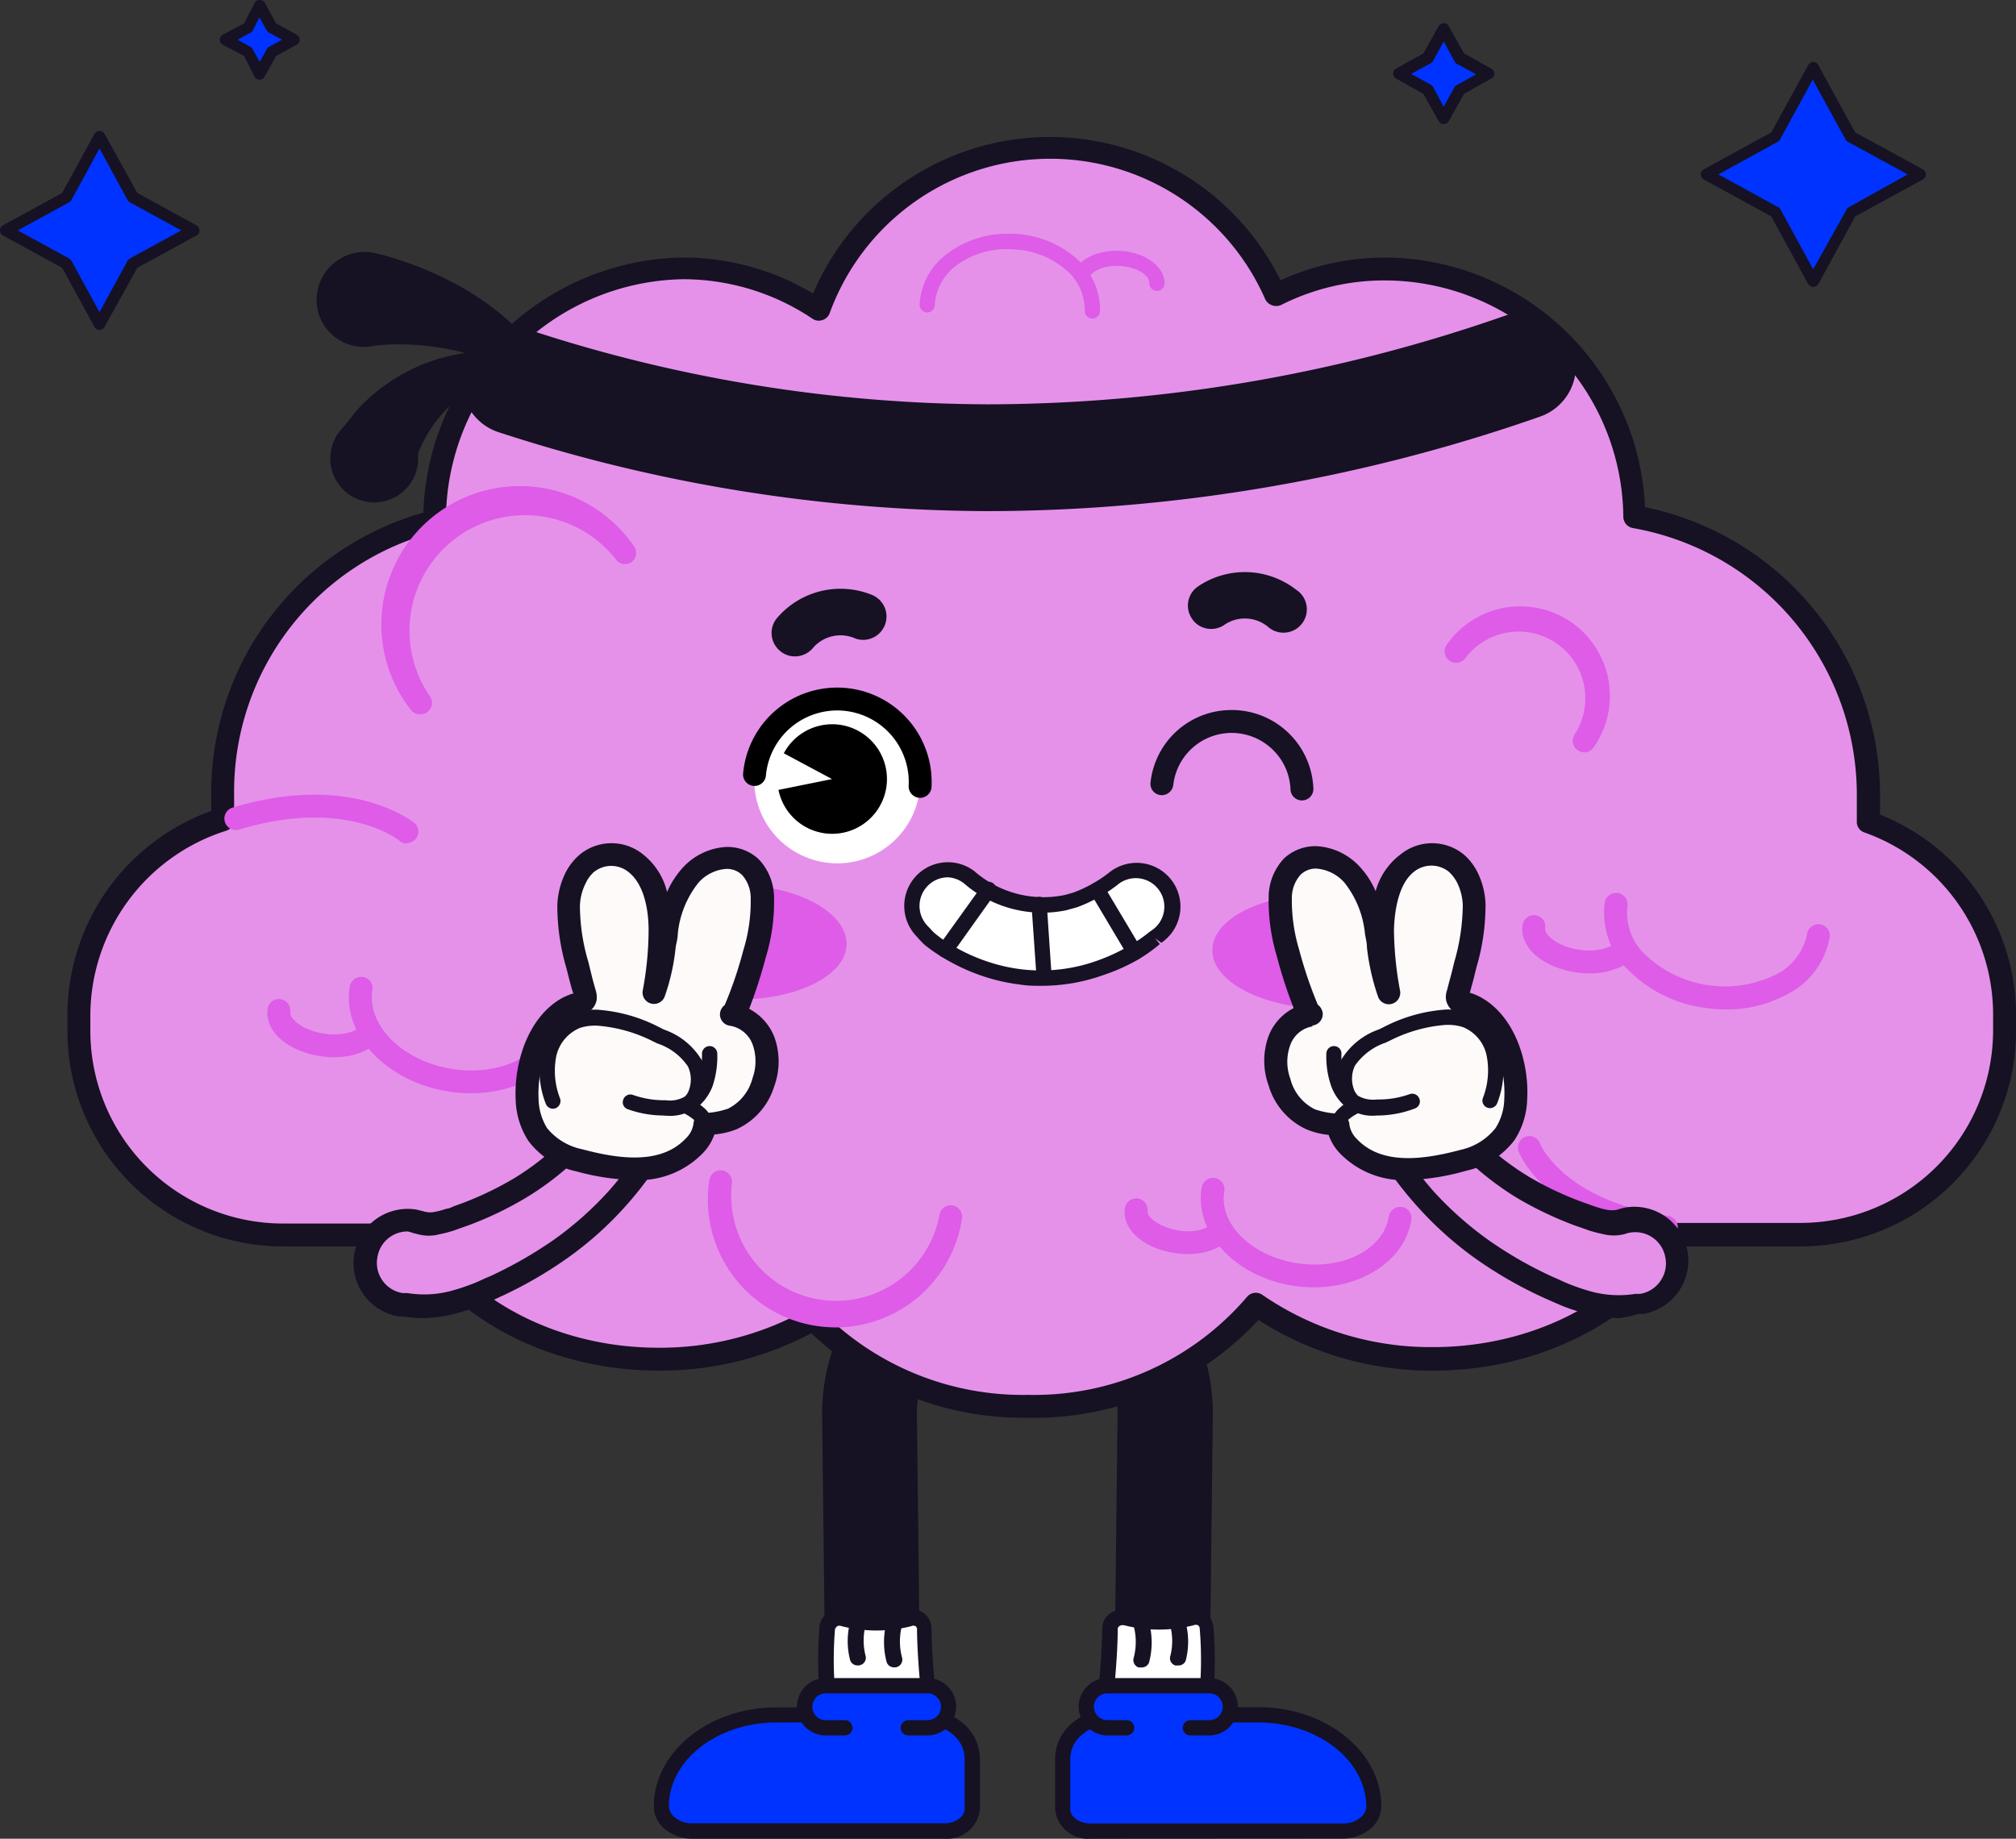 <?xml version="1.0" encoding="UTF-8"?> <svg xmlns="http://www.w3.org/2000/svg" viewBox="0 0 132.1 120.51"><rect x="0" y="0" width="132.1" height="120.51" fill="#333333" stroke="none"/><defs><style>.cls-1{fill:#161123;}.cls-2{fill:#fff;}.cls-3{fill:#e8a226;}.cls-4{fill:#03f;}.cls-5{fill:#e591ea;}.cls-6{fill:#de5ce7;}.cls-7,.cls-9{fill:none;stroke-linecap:round;stroke-linejoin:round;}.cls-7{stroke:#000;stroke-width:1.5px;}.cls-8{fill:#fdfaf9;}.cls-9{stroke:#161123;stroke-width:7px;}</style></defs><g id="Layer_2" data-name="Layer 2"><g id="Layer_1-2" data-name="Layer 1"><path class="cls-1" d="M54.68,119.28l-.31-26.49v-.16A12.67,12.67,0,0,1,67,80c6.24,0,3.37,5.24,0,5.24a7.41,7.41,0,0,0-7.43,7.51l.31,26.49v0"></path><path class="cls-1" d="M54.68,119.78a.5.5,0,0,1-.5-.49l-.31-26.66A13.18,13.18,0,0,1,67,79.48h0c3.88,0,4.18,2,4.18,2.57,0,1.85-2.07,3.67-4.18,3.67h0a6.91,6.91,0,0,0-6.92,7l.31,26.5-1,0-.31-26.53a7.92,7.92,0,0,1,7.92-8h0a3.25,3.25,0,0,0,3.18-2.67c0-1-1.16-1.57-3.18-1.57h0A12.17,12.17,0,0,0,54.87,92.63v.15l.31,26.5a.5.5,0,0,1-.49.5Z"></path><path class="cls-2" d="M54.26,106.66a26.24,26.24,0,0,0,0,4.27.78.78,0,0,0,.83.67l5-.18a.77.77,0,0,0,.77-.82c-.09-1-.23-2.62-.23-3.83a.79.79,0,0,0-1-.73,8.68,8.68,0,0,1-4.31-.05A.81.81,0,0,0,54.26,106.66Z"></path><path class="cls-1" d="M55,112.1a1.29,1.29,0,0,1-1.3-1.12,26.36,26.36,0,0,1,0-4.36h0a1.22,1.22,0,0,1,.53-.91,1.33,1.33,0,0,1,1.13-.2,8.14,8.14,0,0,0,4.06,0,1.33,1.33,0,0,1,1.14.24,1.26,1.26,0,0,1,.48,1c0,1.2.14,2.89.22,3.79a1.17,1.17,0,0,1-.3.92,1.29,1.29,0,0,1-1,.44l-5,.18Zm-.28-5.4a24.9,24.9,0,0,0,0,4.17.28.28,0,0,0,.31.23l5-.18a.31.31,0,0,0,.23-.1.21.21,0,0,0,.06-.17c-.09-.91-.23-2.63-.23-3.88a.23.23,0,0,0-.1-.19.31.31,0,0,0-.28,0,9.32,9.32,0,0,1-4.56,0,.36.36,0,0,0-.29,0,.26.26,0,0,0-.11.18Z"></path><path class="cls-3" d="M56.16,106.42a4.39,4.39,0,0,0,0,2.23"></path><path class="cls-1" d="M56.18,109.15a.5.5,0,0,1-.47-.33,4.92,4.92,0,0,1,0-2.52.5.5,0,0,1,1,.25,4,4,0,0,0,0,1.94.5.5,0,0,1-.31.63A.45.45,0,0,1,56.18,109.15Z"></path><path class="cls-3" d="M58.55,106.43a4.65,4.65,0,0,0,0,2.35"></path><path class="cls-1" d="M58.58,109.28a.51.51,0,0,1-.48-.34,5.1,5.1,0,0,1,0-2.64.5.5,0,0,1,1,.25,4.09,4.09,0,0,0,0,2.06.51.51,0,0,1-.31.64A.45.45,0,0,1,58.58,109.28Z"></path><path class="cls-4" d="M61.89,120H45.37a1.87,1.87,0,0,1-2-1.61h0c0-3.32,3.39-6,7.56-6h9.24c2,0,3.57,1.28,3.57,2.84v3.34A1.68,1.68,0,0,1,61.89,120Z"></path><path class="cls-1" d="M61.89,120.51H45.36a2.83,2.83,0,0,1-1.74-.59,1.94,1.94,0,0,1-.78-1.52c0-3.59,3.62-6.5,8.06-6.5h9.24a4.57,4.57,0,0,1,2.83.94,3.07,3.07,0,0,1,1.24,2.4v3.34A2.16,2.16,0,0,1,61.89,120.51Zm-11-7.62c-3.89,0-7.06,2.46-7.06,5.5a1,1,0,0,0,.41.74,1.76,1.76,0,0,0,1.12.37H61.89c.71,0,1.31-.43,1.32-.94v-3.34a2.08,2.08,0,0,0-.86-1.61,3.52,3.52,0,0,0-2.21-.73Z"></path><path class="cls-4" d="M59.52,113.23h1.26a1.38,1.38,0,0,0,1.38-1.38h0a1.38,1.38,0,0,0-1.38-1.38H54.11a1.38,1.38,0,0,0-1.38,1.38h0a1.38,1.38,0,0,0,1.38,1.38h1.24"></path><path class="cls-1" d="M60.78,113.74H59.52a.5.5,0,0,1-.5-.5.5.5,0,0,1,.5-.5h1.26a.91.91,0,0,0,.62-.26.87.87,0,0,0,.26-.62.84.84,0,0,0-.26-.62.87.87,0,0,0-.62-.26H54.11a.88.88,0,1,0,0,1.76h1.25a.5.5,0,0,1,0,1H54.1a1.88,1.88,0,0,1,0-3.76h6.67a1.86,1.86,0,0,1,1.33.55,1.88,1.88,0,0,1-1.33,3.21Z"></path><path class="cls-1" d="M78.66,119.28,79,92.79v-.16A12.67,12.67,0,0,0,66.3,80c-6.24,0-3.37,5.24,0,5.24a7.41,7.41,0,0,1,7.43,7.51l-.31,26.49v0"></path><path class="cls-1" d="M78.66,119.78h0a.5.5,0,0,1-.49-.5l.31-26.65A12.17,12.17,0,0,0,66.31,80.48h0c-2,0-3.18.57-3.18,1.57a3.25,3.25,0,0,0,3.18,2.67h0a7.92,7.92,0,0,1,7.92,8l-.31,26.5a.5.5,0,0,1-.5.51.48.48,0,0,1-.5-.48l.31-26.54a6.91,6.91,0,0,0-6.92-7h0c-2.11,0-4.18-1.82-4.18-3.67,0-.6.3-2.57,4.18-2.57h0A13.16,13.16,0,0,1,79.47,92.63v.16l-.31,26.5A.5.5,0,0,1,78.66,119.78Z"></path><path class="cls-2" d="M79.08,106.66a26.24,26.24,0,0,1,0,4.27.78.78,0,0,1-.83.67l-5-.18a.77.77,0,0,1-.77-.82c.09-1,.23-2.62.23-3.83a.79.79,0,0,1,1-.73,8.68,8.68,0,0,0,4.31-.05A.81.81,0,0,1,79.08,106.66Z"></path><path class="cls-1" d="M78.3,112.1h0l-5-.18a1.29,1.29,0,0,1-1-.44,1.17,1.17,0,0,1-.3-.92c.1-1.11.22-2.66.22-3.79a1.26,1.26,0,0,1,.48-1,1.35,1.35,0,0,1,1.15-.24,8.1,8.1,0,0,0,4,0,1.37,1.37,0,0,1,1.13.2,1.22,1.22,0,0,1,.53.91h0a26.36,26.36,0,0,1,0,4.36A1.29,1.29,0,0,1,78.3,112.1Zm-4.76-5.59a.37.37,0,0,0-.2.07.23.23,0,0,0-.1.19c0,1.17-.12,2.76-.23,3.88a.21.21,0,0,0,.06.17.33.33,0,0,0,.23.1l5,.18a.28.28,0,0,0,.31-.23,24.9,24.9,0,0,0,0-4.17h0a.26.26,0,0,0-.11-.18.36.36,0,0,0-.29,0,9.28,9.28,0,0,1-4.55,0Z"></path><path class="cls-3" d="M77.18,106.42a4.39,4.39,0,0,1,0,2.23"></path><path class="cls-1" d="M77.16,109.15a.45.45,0,0,1-.16,0,.5.5,0,0,1-.31-.63,4,4,0,0,0,0-1.94.5.5,0,1,1,1-.25,4.92,4.92,0,0,1,0,2.52A.5.5,0,0,1,77.16,109.15Z"></path><path class="cls-3" d="M74.79,106.43a4.65,4.65,0,0,1,0,2.35"></path><path class="cls-1" d="M74.76,109.28a.45.45,0,0,1-.16,0,.51.51,0,0,1-.31-.64,4.09,4.09,0,0,0,0-2.06.5.5,0,1,1,1-.25,5.1,5.1,0,0,1,0,2.64A.51.51,0,0,1,74.76,109.28Z"></path><path class="cls-4" d="M71.45,120H88a1.87,1.87,0,0,0,2-1.61h0c0-3.32-3.39-6-7.56-6H73.2c-2,0-3.57,1.28-3.57,2.84v3.34A1.68,1.68,0,0,0,71.45,120Z"></path><path class="cls-1" d="M71.45,120.51h0a2.15,2.15,0,0,1-2.31-1.94v-3.34a3.07,3.07,0,0,1,1.24-2.4,4.57,4.57,0,0,1,2.83-.94h9.24c4.44,0,8.06,2.91,8.06,6.5a1.94,1.94,0,0,1-.78,1.52,2.83,2.83,0,0,1-1.74.59Zm11-7.62H73.2a3.52,3.52,0,0,0-2.21.73,2.08,2.08,0,0,0-.86,1.61v3.34c0,.51.6.94,1.31.94H88a1.76,1.76,0,0,0,1.12-.37,1,1,0,0,0,.41-.74C89.5,115.35,86.33,112.89,82.44,112.89Z"></path><path class="cls-4" d="M73.82,113.23H72.56a1.38,1.38,0,0,1-1.38-1.38h0a1.38,1.38,0,0,1,1.38-1.38h6.67a1.38,1.38,0,0,1,1.38,1.38h0a1.38,1.38,0,0,1-1.37,1.38H78"></path><path class="cls-1" d="M72.56,113.74a1.9,1.9,0,0,1-1.88-1.88,1.9,1.9,0,0,1,.55-1.33,1.86,1.86,0,0,1,1.33-.55h6.67a1.88,1.88,0,0,1,0,3.76H78a.5.5,0,0,1-.5-.5.5.5,0,0,1,.5-.5h1.24a.88.88,0,0,0,0-1.76H72.56a.87.87,0,0,0-.62.26.84.84,0,0,0-.26.62.87.87,0,0,0,.26.62.91.91,0,0,0,.62.26h1.26a.5.5,0,0,1,.5.5.5.5,0,0,1-.5.5Z"></path><path class="cls-5" d="M122.42,53.86c0-.3,0-.6,0-.91V52a18.4,18.4,0,0,0-15.36-18.09A16.48,16.48,0,0,0,90.81,17.63a15.87,15.87,0,0,0-7.23,1.74,16.13,16.13,0,0,0-29.92,1,15.9,15.9,0,0,0-8.9-2.72A16.5,16.5,0,0,0,28.47,34.18,18.4,18.4,0,0,0,14.59,52v1c0,.25,0,.49,0,.74A13.41,13.41,0,0,0,5.17,66.46v1.12A13.4,13.4,0,0,0,18.53,80.94h8.66c3,4.83,9,8.14,16,8.14A20.37,20.37,0,0,0,53.3,86.45a19.36,19.36,0,0,0,14.08,5.72A19.11,19.11,0,0,0,82.3,85.51a20.08,20.08,0,0,0,11.61,3.57c7,0,13-3.31,16-8.14H118a13.4,13.4,0,0,0,13.37-13.36V66.46A13.41,13.41,0,0,0,122.42,53.86Z"></path><path class="cls-1" d="M67.38,92.92a20.18,20.18,0,0,1-14.22-5.54,21.12,21.12,0,0,1-10,2.45c-6.84,0-13.07-3.11-16.37-8.14H18.53A14.13,14.13,0,0,1,4.42,67.58V66.46a14.24,14.24,0,0,1,9.42-13.31V52A19.07,19.07,0,0,1,27.74,33.6a17.28,17.28,0,0,1,17-16.72,16.57,16.57,0,0,1,8.54,2.36,16.86,16.86,0,0,1,30.63-.87,16.44,16.44,0,0,1,6.88-1.49,17.13,17.13,0,0,1,17,16.36A19.26,19.26,0,0,1,123.19,52v1.39a14.15,14.15,0,0,1,8.91,13.11v1.12A14.13,14.13,0,0,1,118,81.69h-7.7c-3.3,5-9.53,8.14-16.37,8.14a21,21,0,0,1-11.47-3.32A20.06,20.06,0,0,1,67.38,92.92ZM53.3,85.7a.74.74,0,0,1,.54.23,18.55,18.55,0,0,0,13.54,5.49A18.35,18.35,0,0,0,81.71,85a.75.75,0,0,1,1-.14,19.46,19.46,0,0,0,11.18,3.43c6.49,0,12.35-3,15.32-7.78a.76.76,0,0,1,.64-.36H118A12.63,12.63,0,0,0,130.6,67.58V66.46a12.67,12.67,0,0,0-8.43-11.9.73.73,0,0,1-.5-.74c0-.29,0-.58,0-.87V52A17.75,17.75,0,0,0,107,34.61a.76.76,0,0,1-.63-.72A15.65,15.65,0,0,0,90.81,18.38,15,15,0,0,0,83.92,20a.8.8,0,0,1-.59,0,.77.77,0,0,1-.43-.4,15.38,15.38,0,0,0-28.54.94.75.75,0,0,1-.48.44.73.73,0,0,1-.64-.09,15.22,15.22,0,0,0-8.48-2.59,15.81,15.81,0,0,0-15.54,15.8.75.75,0,0,1-.56.73A17.57,17.57,0,0,0,15.34,52v1c0,.24,0,.47,0,.71a.75.75,0,0,1-.53.74A12.73,12.73,0,0,0,5.92,66.46v1.12A12.63,12.63,0,0,0,18.53,80.19h8.66a.75.75,0,0,1,.64.36c3,4.8,8.84,7.78,15.32,7.78a19.67,19.67,0,0,0,9.77-2.53A.75.75,0,0,1,53.3,85.7Z"></path><path class="cls-1" d="M85.31,52.46a.75.75,0,0,1-.75-.72,3.82,3.82,0,0,0-1.24-2.68,3.85,3.85,0,0,0-6.44,2.39.76.76,0,0,1-.84.66.74.74,0,0,1-.65-.83,5.32,5.32,0,0,1,5.09-4.74,5.35,5.35,0,0,1,5.58,5.14.75.75,0,0,1-.72.78Z"></path><path class="cls-1" d="M51.84,43a1.49,1.49,0,0,1-.68-.3,1.53,1.53,0,0,1-.29-2.14A5.47,5.47,0,0,1,57.16,39a1.53,1.53,0,0,1-1.08,2.86,2.39,2.39,0,0,0-2.78.57A1.54,1.54,0,0,1,51.84,43Z"></path><path class="cls-1" d="M78.72,41.08a1.43,1.43,0,0,1-.57-.47,1.52,1.52,0,0,1,.3-2.14,5.47,5.47,0,0,1,6.48.18,1.53,1.53,0,1,1-1.81,2.46,2.38,2.38,0,0,0-2.83-.2A1.54,1.54,0,0,1,78.72,41.08Z"></path><path class="cls-6" d="M55.47,61.88c0,2.07-3.34,3.7-7.39,3.63s-7.31-1.78-7.27-3.85S44.14,58,48.19,58,55.5,59.81,55.47,61.88Z"></path><path class="cls-6" d="M94.1,62.47c0,2.07-3.34,3.7-7.39,3.63s-7.3-1.78-7.27-3.85,3.34-3.7,7.39-3.63S94.13,60.4,94.1,62.47Z"></path><path class="cls-2" d="M60.25,57.92a2.37,2.37,0,0,1,3.32-.42,7.33,7.33,0,0,0,6.27,1.66L70.5,59A9.11,9.11,0,0,0,73,57.61a2.36,2.36,0,1,1,2.84,3.78l-.12.1a10.7,10.7,0,0,1-1.32.9,11.92,11.92,0,0,1-2.13,1A11.43,11.43,0,0,1,67,64a10.77,10.77,0,0,1-1.67-.32,11.62,11.62,0,0,1-2.16-.79,12.5,12.5,0,0,1-1.51-.86,6.76,6.76,0,0,1-.74-.55c-.18-.15-.32-.34-.49-.51A2.37,2.37,0,0,1,60.25,57.92Z"></path><path class="cls-1" d="M68.25,64.61c-.44,0-.88,0-1.32-.07a12.86,12.86,0,0,1-1.75-.33,13,13,0,0,1-3.82-1.72,8.9,8.9,0,0,1-.79-.58c-.13-.12-.24-.24-.36-.37l-.16-.18a2.87,2.87,0,0,1-.2-3.74h0a2.86,2.86,0,0,1,4-.52,6.87,6.87,0,0,0,5.86,1.57c.22-.05.42-.11.62-.17a8.7,8.7,0,0,0,2.32-1.29,2.87,2.87,0,1,1,3.45,4.58l-.42-.3.32.38a10,10,0,0,1-1.39,1,12.36,12.36,0,0,1-2.21,1A12.05,12.05,0,0,1,68.25,64.61ZM62.12,57.5a1.86,1.86,0,0,0-1.48.73h0a1.88,1.88,0,0,0,.13,2.44l.2.21a3.07,3.07,0,0,0,.25.26,6.92,6.92,0,0,0,.69.52,12.67,12.67,0,0,0,1.45.82,12.27,12.27,0,0,0,2.07.76,11.12,11.12,0,0,0,1.61.3,10.9,10.9,0,0,0,5-.63,12,12,0,0,0,2-.95,9.62,9.62,0,0,0,1.24-.85l.12-.09a1.87,1.87,0,1,0-2.21-3,10,10,0,0,1-2.61,1.44l-.72.2a7.82,7.82,0,0,1-6.69-1.76A1.87,1.87,0,0,0,62.12,57.5Zm-1.87.42h0Z"></path><path class="cls-1" d="M74.35,62.92a.51.51,0,0,1-.43-.24l-2.44-4.1a.5.5,0,0,1,.17-.69.51.51,0,0,1,.69.18l2.44,4.09a.51.51,0,0,1-.17.69A.48.48,0,0,1,74.35,62.92Z"></path><path class="cls-1" d="M68.41,64.51a.49.49,0,0,1-.49-.47l-.33-4.73a.5.5,0,0,1,.47-.53.49.49,0,0,1,.53.46L68.91,64a.49.49,0,0,1-.46.53Z"></path><path class="cls-1" d="M61.93,62.76a.52.52,0,0,1-.29-.09.51.51,0,0,1-.11-.7L64.38,58a.5.5,0,0,1,.7-.11.51.51,0,0,1,.11.7l-2.85,4A.51.51,0,0,1,61.93,62.76Z"></path><circle class="cls-2" cx="54.86" cy="51.15" r="5.44" transform="translate(-7.96 92.12) rotate(-76.11)"></circle><path class="cls-7" d="M49.44,50.76a5.44,5.44,0,0,1,10.85.78"></path><path d="M54.52,51.06l-3.16-1.69a3.59,3.59,0,1,1-.35,2.4Z"></path><path class="cls-5" d="M27.51,46.06a8.31,8.31,0,0,1,13.42-9.82"></path><path class="cls-6" d="M27.51,46.81a.73.73,0,0,1-.6-.3A9.07,9.07,0,1,1,41.54,35.8a.75.75,0,0,1-.17,1.05.74.74,0,0,1-1-.17,7.57,7.57,0,0,0-12.21,8.94A.75.75,0,0,1,28,46.67.7.7,0,0,1,27.51,46.81Z"></path><path class="cls-5" d="M95.42,42.67a5.12,5.12,0,1,1,8.38,5.89"></path><path class="cls-6" d="M103.8,49.31a.76.76,0,0,1-.61-1.19,4.37,4.37,0,0,0-7.16-5,.75.75,0,0,1-1.23-.87A5.88,5.88,0,0,1,103,40.81,5.87,5.87,0,0,1,104.41,49,.74.74,0,0,1,103.8,49.31Z"></path><path class="cls-5" d="M62.3,79.81a7.63,7.63,0,1,1-15.07-2.34"></path><path class="cls-6" d="M54.77,87a9.46,9.46,0,0,1-1.29-.1,8.38,8.38,0,0,1-7-9.56.75.75,0,0,1,.85-.63.76.76,0,0,1,.63.86,6.88,6.88,0,0,0,13.59,2.1.75.75,0,1,1,1.48.23A8.39,8.39,0,0,1,54.77,87Z"></path><path class="cls-5" d="M24.46,67.19c-.15,1-1.66,1.55-3.36,1.29s-3-1.27-2.82-2.25"></path><path class="cls-6" d="M21.91,69.29a6,6,0,0,1-.93-.07c-2.18-.34-3.66-1.67-3.44-3.11a.73.73,0,0,1,.85-.62.75.75,0,0,1,.63.85c-.06.41.78,1.18,2.19,1.4s2.45-.26,2.51-.67a.76.76,0,0,1,.86-.63.75.75,0,0,1,.62.86C25,68.5,23.64,69.29,21.91,69.29Z"></path><path class="cls-5" d="M36.92,66.82c-.43,2.77-3.74,4.54-7.4,4s-6.29-3.27-5.86-6"></path><path class="cls-6" d="M30.86,71.65a9.06,9.06,0,0,1-1.46-.11c-4.06-.63-7-3.72-6.48-6.88a.76.76,0,0,1,.86-.63.74.74,0,0,1,.62.86c-.36,2.34,2,4.66,5.23,5.17s6.18-1,6.55-3.35a.75.75,0,0,1,.85-.63.76.76,0,0,1,.63.86C37.23,69.72,34.31,71.65,30.86,71.65Z"></path><path class="cls-5" d="M106.7,61.69c-.16,1-1.66,1.56-3.37,1.29s-3-1.27-2.82-2.25"></path><path class="cls-6" d="M104.15,63.8a6.07,6.07,0,0,1-.94-.08c-2.18-.34-3.66-1.67-3.44-3.1a.75.75,0,0,1,.86-.63.74.74,0,0,1,.62.85c-.06.42.78,1.18,2.19,1.4a3.76,3.76,0,0,0,1.89-.14c.35-.14.59-.34.62-.53a.75.75,0,0,1,1.49.23,2.29,2.29,0,0,1-1.58,1.7A4.65,4.65,0,0,1,104.15,63.8Z"></path><path class="cls-5" d="M119.15,61.33c-.43,2.76-3.74,4.54-7.4,4s-6.28-3.26-5.85-6"></path><path class="cls-6" d="M113.11,66.16a9.11,9.11,0,0,1-1.47-.12,8.61,8.61,0,0,1-4.89-2.41,5.25,5.25,0,0,1-1.6-4.47.75.75,0,1,1,1.49.23,3.77,3.77,0,0,0,1.19,3.2,7.58,7.58,0,0,0,8.48,1.31,3.79,3.79,0,0,0,2.1-2.69.76.76,0,0,1,.86-.63.75.75,0,0,1,.62.86A5.22,5.22,0,0,1,117,65.22,8.24,8.24,0,0,1,113.11,66.16Z"></path><path class="cls-5" d="M80.18,80.18c-.14.91-1.54,1.45-3.12,1.2s-2.75-1.18-2.61-2.09"></path><path class="cls-6" d="M77.84,82.19a5.42,5.42,0,0,1-.89-.07c-2.06-.32-3.45-1.58-3.24-2.94a.76.76,0,0,1,.86-.63.75.75,0,0,1,.62.86c0,.32.67,1,2,1.23s2.22-.26,2.26-.57a.75.75,0,1,1,1.49.23C80.74,81.45,79.48,82.19,77.84,82.19Z"></path><path class="cls-5" d="M91.71,79.85c-.39,2.55-3.46,4.2-6.85,3.68S79,80.5,79.44,78"></path><path class="cls-6" d="M86.1,84.37a9,9,0,0,1-1.36-.1c-3.79-.59-6.5-3.48-6-6.44a.77.77,0,0,1,.86-.63.76.76,0,0,1,.63.86C79.84,80.2,82,82.33,85,82.79s5.67-.91,6-3.06a.75.75,0,0,1,.86-.62.73.73,0,0,1,.62.85C92.05,82.57,89.33,84.37,86.1,84.37Z"></path><path class="cls-5" d="M70.71,18.39c0-.85,1.19-1.5,2.58-1.45s2.5.78,2.47,1.64"></path><path class="cls-6" d="M73.14,16.44h.17c1.69.06,3,1,3,2.15a.5.5,0,0,1-.52.48.49.49,0,0,1-.47-.51c0-.5-.8-1.08-2-1.13s-2,.49-2.07,1a.5.5,0,0,1-1,0C70.26,17.27,71.53,16.44,73.14,16.44Z"></path><path class="cls-5" d="M60.76,20c.08-2.41,2.58-4.27,5.56-4.17s5.35,2.15,5.26,4.56"></path><path class="cls-6" d="M66.08,15.32h.26a6.65,6.65,0,0,1,4.09,1.53,4.47,4.47,0,0,1,1.65,3.53.5.5,0,0,1-1,0,3.46,3.46,0,0,0-1.3-2.75,5.65,5.65,0,0,0-3.47-1.29,5.53,5.53,0,0,0-3.56,1A3.5,3.5,0,0,0,61.25,20a.5.5,0,0,1-.51.48.52.52,0,0,1-.48-.52,4.42,4.42,0,0,1,1.9-3.4A6.5,6.5,0,0,1,66.08,15.32Z"></path><path class="cls-5" d="M26.67,54.54s-3.75-3.14-11.22-.89"></path><path class="cls-6" d="M26.67,55.29a.68.68,0,0,1-.47-.17c-.15-.12-3.6-2.84-10.53-.75a.75.75,0,0,1-.43-1.44c7.76-2.34,11.75.9,11.91,1a.75.75,0,0,1-.48,1.32Z"></path><path class="cls-5" d="M100.24,75.27s1.67,4,8.94,5.15"></path><path class="cls-6" d="M109.18,81.17h-.11c-7.6-1.15-9.45-5.42-9.52-5.61a.75.75,0,1,1,1.38-.57c.07.16,1.67,3.69,8.37,4.7a.75.75,0,0,1,.63.85A.76.76,0,0,1,109.18,81.17Z"></path><path class="cls-5" d="M90.5,74.48a22,22,0,0,0,6.62,7.4,26.71,26.71,0,0,0,4.3,2.47c.38.17.73.34,1.14.5a10.88,10.88,0,0,0,1.33.46,7.72,7.72,0,0,0,3.42.23l.31-.05a2.78,2.78,0,0,0-.94-5.49,3.17,3.17,0,0,0-.44.12,2.21,2.21,0,0,1-1,0c-.24,0-.52-.13-.81-.22s-.64-.22-1-.33a23,23,0,0,1-3.64-1.74,17.37,17.37,0,0,1-5.7-5.49l0,0a2.1,2.1,0,0,0-3.58,2.18Z"></path><path class="cls-1" d="M106.13,86.39a9,9,0,0,1-2.44-.36,12.42,12.42,0,0,1-1.41-.48l-.8-.35-.36-.16a27.47,27.47,0,0,1-4.43-2.55A23.14,23.14,0,0,1,92.81,79a23.57,23.57,0,0,1-3-4.2h0a2.84,2.84,0,0,1,4.86-3,18.11,18.11,0,0,0,2.47,3,17.84,17.84,0,0,0,3,2.3,21.38,21.38,0,0,0,3.51,1.67l.36.13.55.19a5.44,5.44,0,0,0,.73.2,1.8,1.8,0,0,0,.66,0,4.94,4.94,0,0,1,.55-.15,3.58,3.58,0,0,1,2.64.6,3.53,3.53,0,0,1,1.44,2.29,3.55,3.55,0,0,1-2.88,4.08l-.32,0A8.05,8.05,0,0,1,106.13,86.39Zm-15-12.28a22.91,22.91,0,0,0,2.78,3.94,22.66,22.66,0,0,0,3.62,3.22,26.39,26.39,0,0,0,4.18,2.4l.37.16c.23.11.47.22.74.33.47.18.86.32,1.25.43a6.89,6.89,0,0,0,3.09.21l.31,0a2,2,0,0,0,1.32-.83,2,2,0,0,0,.34-1.52,2,2,0,0,0-2.34-1.66,1.78,1.78,0,0,0-.33.09,2.83,2.83,0,0,1-1.43,0,8.41,8.41,0,0,1-.89-.23l-.62-.22-.35-.12a23.82,23.82,0,0,1-3.77-1.8A19.6,19.6,0,0,1,96.13,76a19.31,19.31,0,0,1-2.66-3.22,1.35,1.35,0,0,0-2.32,1.37Z"></path><path class="cls-8" d="M96.14,57.5a3.1,3.1,0,0,0-.72-.92,2.54,2.54,0,0,0-3.2,0c-1.29,1-1.59,2.88-1.63,4.39A23.05,23.05,0,0,0,91,65.11a19.57,19.57,0,0,1-.82-4,7.29,7.29,0,0,0-1.54-3.75c-1-1.07-2.74-1.68-3.94-.54a2.93,2.93,0,0,0-.8,2,12.07,12.07,0,0,0,.51,3.63c.11.39,1.16,4.05,1.51,4a2.62,2.62,0,0,0-2.08,1.67,4,4,0,0,0,0,2.74,3.88,3.88,0,0,0,2,2.4,5.88,5.88,0,0,0,1.82.35,2.31,2.31,0,0,0,.69,1.41c1.94,2.09,5.09,1.59,7.55.94a4.69,4.69,0,0,0,2.71-1.68A4.5,4.5,0,0,0,99.32,72c.11-2.13-.7-4.9-2.7-6-.25-.13-.52-.21-.79-.32s-.32-.16-.34-.34a.83.83,0,0,1,.06-.35c0-.17.09-.34.14-.5.09-.34.17-.68.26-1a15.31,15.31,0,0,0,.65-4.25A4.51,4.51,0,0,0,96.14,57.5Z"></path><path class="cls-1" d="M92.29,77.34a5.82,5.82,0,0,1-4.47-1.73,3.3,3.3,0,0,1-.76-1.23A5,5,0,0,1,85.57,74a4.56,4.56,0,0,1-2.44-2.85,4.73,4.73,0,0,1,0-3.26,3.45,3.45,0,0,1,1.64-1.82,29.83,29.83,0,0,1-1.1-3.38,12.65,12.65,0,0,1-.54-3.87,3.72,3.72,0,0,1,1-2.55,3,3,0,0,1,2.16-.81,4.15,4.15,0,0,1,2.85,1.39,5.67,5.67,0,0,1,1,1.56A4.49,4.49,0,0,1,91.77,56a3.28,3.28,0,0,1,4.14,0,3.73,3.73,0,0,1,.89,1.14,5.09,5.09,0,0,1,.54,2.09,14.44,14.44,0,0,1-.6,4.19l-.07.28c-.08.35-.17.69-.26,1l-.1.38.06,0a4,4,0,0,1,.6.25c2.31,1.23,3.23,4.32,3.1,6.68a5.14,5.14,0,0,1-.83,2.71,5.37,5.37,0,0,1-3.13,2A15.62,15.62,0,0,1,92.29,77.34ZM86,67.27a1.88,1.88,0,0,0-1.45,1.21,3.2,3.2,0,0,0,0,2.22,3.06,3.06,0,0,0,1.6,2,5.28,5.28,0,0,0,1.58.29.75.75,0,0,1,.69.71,1.64,1.64,0,0,0,.48.94c1.67,1.79,4.52,1.33,6.81.72A4,4,0,0,0,98,73.93,3.7,3.7,0,0,0,98.57,72c.11-2-.65-4.4-2.3-5.28-.13-.07-.27-.11-.41-.17a1.66,1.66,0,0,1-.31-.12,1.16,1.16,0,0,1-.8-.93,1.32,1.32,0,0,1,.07-.61l.14-.54c.09-.33.18-.66.26-1l.07-.29a13.75,13.75,0,0,0,.56-3.75,3.63,3.63,0,0,0-.38-1.48h0a2.56,2.56,0,0,0-.54-.7,1.82,1.82,0,0,0-2.27,0c-1,.77-1.28,2.49-1.32,3.8a22.53,22.53,0,0,0,.4,4,.75.75,0,0,1-1.44.4,14.9,14.9,0,0,1-.73-3.23c0-.3-.08-.6-.13-.9a6.37,6.37,0,0,0-1.35-3.36,2.73,2.73,0,0,0-1.8-.91,1.42,1.42,0,0,0-1.07.4,2.28,2.28,0,0,0-.57,1.52,11.14,11.14,0,0,0,.48,3.4,27.62,27.62,0,0,0,1.22,3.6.82.82,0,0,1,.32.54.75.75,0,0,1-.67.82Z"></path><path class="cls-8" d="M92.56,72.23a6.42,6.42,0,0,1-2.21.38,2.51,2.51,0,0,1-1.68-.36,1.58,1.58,0,0,1-.44-.69,2.55,2.55,0,0,1,.1-1.88,4.93,4.93,0,0,1,2.55-1.89,10,10,0,0,1,3.61-1.08,3.63,3.63,0,0,1,1.54.14,3.11,3.11,0,0,1,1.88,2.27,5.57,5.57,0,0,1-.27,3"></path><path class="cls-1" d="M90.37,73.11h-.15a2.77,2.77,0,0,1-1.88-.48,2.07,2.07,0,0,1-.58-.9,3,3,0,0,1,.12-2.26,4.67,4.67,0,0,1,2.47-2l.31-.15a10.33,10.33,0,0,1,3.79-1.13,4.16,4.16,0,0,1,1.75.17A3.62,3.62,0,0,1,98.4,69a5.88,5.88,0,0,1-.29,3.29.51.51,0,0,1-.64.31.49.49,0,0,1-.3-.64,5,5,0,0,0,.25-2.74,2.58,2.58,0,0,0-1.55-1.9,3.21,3.21,0,0,0-1.34-.13,9.65,9.65,0,0,0-3.43,1l-.32.15a4,4,0,0,0-2,1.51,2,2,0,0,0-.08,1.5,1.11,1.11,0,0,0,.29.47,2,2,0,0,0,1.23.24h.15a6,6,0,0,0,2-.35.5.5,0,0,1,.64.31.49.49,0,0,1-.3.63A7,7,0,0,1,90.37,73.11Z"></path><path class="cls-8" d="M87.65,73.87a1.3,1.3,0,0,1,.46-.89,3.78,3.78,0,0,1,.88-.54A2.44,2.44,0,0,1,87.68,71a5.59,5.59,0,0,1-.28-2"></path><path class="cls-1" d="M87.65,74.37h0a.5.5,0,0,1-.49-.52,1.75,1.75,0,0,1,.63-1.24,2.12,2.12,0,0,1,.24-.2,3.17,3.17,0,0,1-.8-1.22,5.87,5.87,0,0,1-.32-2.13.5.5,0,0,1,.5-.5h0a.49.49,0,0,1,.49.5,5,5,0,0,0,.25,1.78,1.89,1.89,0,0,0,1,1.13.5.5,0,0,1,0,.92,3,3,0,0,0-.76.46.79.79,0,0,0-.3.53A.51.51,0,0,1,87.65,74.37Z"></path><path class="cls-5" d="M43.37,74.48a22.27,22.27,0,0,1-6.62,7.4,27.15,27.15,0,0,1-4.3,2.47c-.39.17-.73.34-1.15.5a10.32,10.32,0,0,1-1.33.46,7.67,7.67,0,0,1-3.41.23l-.32-.05a2.79,2.79,0,0,1,1-5.49,3,3,0,0,1,.43.12,2.22,2.22,0,0,0,1,0c.25,0,.52-.13.82-.22s.63-.22.95-.33a22.88,22.88,0,0,0,3.63-1.74,18.53,18.53,0,0,0,3.16-2.4,19.05,19.05,0,0,0,2.55-3.09l0,0a2.1,2.1,0,0,1,3.58,2.18Z"></path><path class="cls-1" d="M27.73,86.39a8.05,8.05,0,0,1-1.3-.11l-.31,0a3.54,3.54,0,0,1,1.19-7l.55.14a1.49,1.49,0,0,0,.66,0,5.07,5.07,0,0,0,.73-.2c.18,0,.37-.12.56-.19l.37-.13a21.67,21.67,0,0,0,3.5-1.67,17.27,17.27,0,0,0,3-2.31,17.64,17.64,0,0,0,2.44-3A2.85,2.85,0,0,1,44,74.84h0a23.57,23.57,0,0,1-3,4.2,22.69,22.69,0,0,1-3.87,3.45A27.44,27.44,0,0,1,32.76,85l-.37.17-.81.35a11.68,11.68,0,0,1-1.4.48A9,9,0,0,1,27.73,86.39Zm-1-5.68a2,2,0,0,0-2,1.69,2,2,0,0,0,1.66,2.35l.32,0a6.84,6.84,0,0,0,3.08-.21c.39-.11.79-.25,1.26-.43.27-.11.5-.22.74-.33l.38-.16a27.69,27.69,0,0,0,4.17-2.4A22.24,22.24,0,0,0,39.94,78a22.4,22.4,0,0,0,2.77-3.93,1.34,1.34,0,0,0-2.3-1.39A19.2,19.2,0,0,1,37.74,76a19,19,0,0,1-3.29,2.51,22.83,22.83,0,0,1-3.76,1.8l-.37.13-.62.22a7.83,7.83,0,0,1-.89.23,2.71,2.71,0,0,1-1.43,0l-.32-.08A2.07,2.07,0,0,0,26.71,80.71Zm16.66-6.23h0Z"></path><path class="cls-8" d="M37.73,57.5a2.94,2.94,0,0,1,.72-.92,2.54,2.54,0,0,1,3.2,0c1.28,1,1.58,2.88,1.62,4.39a22.17,22.17,0,0,1-.4,4.14,19.57,19.57,0,0,0,.82-4,7.2,7.2,0,0,1,1.54-3.75c1-1.07,2.74-1.68,3.93-.54a2.93,2.93,0,0,1,.8,2,11.76,11.76,0,0,1-.51,3.63c-.11.39-1.16,4.05-1.5,4A2.62,2.62,0,0,1,50,68.2a4,4,0,0,1,0,2.74,3.88,3.88,0,0,1-2,2.4,5.87,5.87,0,0,1-1.81.35,2.36,2.36,0,0,1-.69,1.41c-2,2.09-5.09,1.59-7.55.94a4.69,4.69,0,0,1-2.71-1.68,4.51,4.51,0,0,1-.7-2.33c-.11-2.13.7-4.9,2.7-6,.26-.13.53-.21.79-.32a.48.48,0,0,0,.35-.34,1,1,0,0,0-.06-.35c0-.17-.1-.34-.14-.5-.09-.34-.18-.68-.26-1a15,15,0,0,1-.65-4.25A4.35,4.35,0,0,1,37.73,57.5Z"></path><path class="cls-1" d="M41.57,77.34a15.53,15.53,0,0,1-3.81-.57,5.32,5.32,0,0,1-3.14-2,5.2,5.2,0,0,1-.83-2.71c-.12-2.36.8-5.45,3.1-6.68a5.09,5.09,0,0,1,.6-.25l.08,0-.12-.38c-.09-.34-.18-.68-.26-1l-.07-.28a14.44,14.44,0,0,1-.6-4.19,5.25,5.25,0,0,1,.54-2.09h0A3.92,3.92,0,0,1,38,56a3.28,3.28,0,0,1,4.14,0,4.47,4.47,0,0,1,1.57,2.46,5.91,5.91,0,0,1,1-1.56,4.18,4.18,0,0,1,2.86-1.39,3,3,0,0,1,2.15.81,3.67,3.67,0,0,1,1,2.55,12.35,12.35,0,0,1-.54,3.87,32.69,32.69,0,0,1-1.09,3.38,3.54,3.54,0,0,1,1.64,1.82,4.73,4.73,0,0,1,0,3.26A4.56,4.56,0,0,1,48.29,74a5.05,5.05,0,0,1-1.48.35,3.3,3.3,0,0,1-.76,1.23A5.85,5.85,0,0,1,41.57,77.34ZM38.4,57.84A3.63,3.63,0,0,0,38,59.32a13,13,0,0,0,.56,3.75l.07.29c.08.33.16.66.25,1l.14.5a1.59,1.59,0,0,1,.08.65,1.16,1.16,0,0,1-.8.93,2,2,0,0,1-.31.12c-.14.06-.28.1-.41.17C36,67.6,35.19,70,35.29,72a3.78,3.78,0,0,0,.56,1.94,4,4,0,0,0,2.29,1.38c2.29.61,5.14,1.07,6.81-.72a1.65,1.65,0,0,0,.49-.94.74.74,0,0,1,.69-.71,5.34,5.34,0,0,0,1.58-.29,3.09,3.09,0,0,0,1.6-2,3.26,3.26,0,0,0,0-2.22,1.91,1.91,0,0,0-1.46-1.21h0a.75.75,0,0,1-.67-.82.77.77,0,0,1,.31-.54,26.41,26.41,0,0,0,1.22-3.6,10.8,10.8,0,0,0,.48-3.4,2.27,2.27,0,0,0-.56-1.52,1.42,1.42,0,0,0-1.07-.4,2.69,2.69,0,0,0-1.8.91,6.37,6.37,0,0,0-1.35,3.36c0,.3-.1.6-.14.9a13.81,13.81,0,0,1-.73,3.23.75.75,0,0,1-1.43-.4,21.62,21.62,0,0,0,.39-4c0-1.31-.29-3-1.32-3.8a1.8,1.8,0,0,0-2.26,0A2.22,2.22,0,0,0,38.4,57.84Z"></path><path class="cls-8" d="M41.31,72.23a6.38,6.38,0,0,0,2.21.38,2.52,2.52,0,0,0,1.68-.36,1.56,1.56,0,0,0,.43-.69,2.45,2.45,0,0,0-.1-1.88A4.91,4.91,0,0,0,43,67.79a10,10,0,0,0-3.62-1.08,3.63,3.63,0,0,0-1.54.14A3.13,3.13,0,0,0,36,69.12a5.48,5.48,0,0,0,.28,3"></path><path class="cls-1" d="M43.49,73.11a7,7,0,0,1-2.35-.41.48.48,0,0,1-.3-.63.49.49,0,0,1,.63-.31,6.09,6.09,0,0,0,2.05.35h.12a1.9,1.9,0,0,0,1.23-.24,1,1,0,0,0,.29-.48,2,2,0,0,0-.08-1.49,3.88,3.88,0,0,0-2-1.51l-.31-.15a9.7,9.7,0,0,0-3.44-1,3.18,3.18,0,0,0-1.33.13,2.62,2.62,0,0,0-1.56,1.9A5,5,0,0,0,36.7,72a.51.51,0,0,1-.31.64.5.5,0,0,1-.63-.31A5.88,5.88,0,0,1,35.47,69a3.6,3.6,0,0,1,2.2-2.63,4.11,4.11,0,0,1,1.74-.17,10.32,10.32,0,0,1,3.8,1.13l.3.15a4.63,4.63,0,0,1,2.47,2,3,3,0,0,1,.13,2.26,2.08,2.08,0,0,1-.59.9,2.82,2.82,0,0,1-1.88.48h-.15Z"></path><path class="cls-8" d="M46.21,73.87a1.26,1.26,0,0,0-.46-.89,3.72,3.72,0,0,0-.87-.54A2.42,2.42,0,0,0,46.18,71a5.36,5.36,0,0,0,.28-2"></path><path class="cls-1" d="M46.21,74.37a.51.51,0,0,1-.5-.49.77.77,0,0,0-.29-.53,3.34,3.34,0,0,0-.76-.46.51.51,0,0,1-.28-.47A.5.5,0,0,1,44.7,72a1.91,1.91,0,0,0,1-1.13A5.08,5.08,0,0,0,46,69.06a.5.5,0,0,1,.5-.5h0a.5.5,0,0,1,.5.5,6.08,6.08,0,0,1-.31,2.13,3.3,3.3,0,0,1-.81,1.22,2.43,2.43,0,0,1,.25.2,1.74,1.74,0,0,1,.62,1.24.5.5,0,0,1-.48.52Z"></path><path class="cls-9" d="M33.76,25a100.75,100.75,0,0,0,31,5,106.54,106.54,0,0,0,35-6"></path><path class="cls-1" d="M23.12,27.19c3.31-3.93,9.32-5.52,13.79-2.79a8.52,8.52,0,0,0-9.32,4.86,2.1,2.1,0,0,0-.2.52,2.88,2.88,0,1,1-5.11-1.54l.84-1Z"></path><path class="cls-1" d="M24.93,16.67c5.67,1.5,11.85,5.52,12.33,11.81a9.68,9.68,0,0,0-5.64-5,17,17,0,0,0-5.46-.91,10.59,10.59,0,0,0-1.69.1,3.1,3.1,0,0,1-3.67-2.42,3.15,3.15,0,0,1,4.13-3.56Z"></path><polygon class="cls-4" points="118.81 4.44 116.34 8.96 111.82 11.43 116.34 13.91 118.81 18.43 121.29 13.91 125.81 11.43 121.29 8.96 118.81 4.44"></polygon><path class="cls-1" d="M118.81,18.8a.39.39,0,0,1-.33-.19l-2.42-4.43-4.42-2.42a.37.37,0,0,1-.2-.33.4.4,0,0,1,.2-.33l4.42-2.42,2.43-4.42a.37.37,0,0,1,.32-.2h0a.37.37,0,0,1,.33.2l2.42,4.42L126,11.1a.39.39,0,0,1,.19.33.36.36,0,0,1-.19.33l-4.43,2.42-2.42,4.43A.36.36,0,0,1,118.81,18.8Zm-6.21-7.37,3.92,2.15a.31.31,0,0,1,.15.15l2.14,3.92L121,13.73a.28.28,0,0,1,.15-.15L125,11.43l-3.92-2.14a.31.31,0,0,1-.15-.15l-2.15-3.92-2.14,3.92a.36.36,0,0,1-.15.15Z"></path><polygon class="cls-4" points="94.6 1.93 93.57 3.82 91.69 4.84 93.57 5.87 94.6 7.76 95.63 5.87 97.51 4.84 95.63 3.82 94.6 1.93"></polygon><path class="cls-1" d="M94.6,8.13a.37.37,0,0,1-.33-.19l-1-1.79-1.79-1a.36.36,0,0,1-.19-.33.36.36,0,0,1,.19-.32l1.79-1,1-1.79a.37.37,0,0,1,.33-.19h0a.36.36,0,0,1,.33.19l1,1.79,1.78,1a.36.36,0,0,1,0,.65l-1.78,1-1,1.79A.36.36,0,0,1,94.6,8.13ZM92.47,4.84l1.28.71a.29.29,0,0,1,.15.14L94.6,7l.7-1.28a.4.4,0,0,1,.15-.14l1.28-.71-1.28-.69A.54.54,0,0,1,95.3,4l-.7-1.28L93.9,4a.36.36,0,0,1-.15.15Z"></path><polygon class="cls-4" points="6.52 8.95 8.69 12.93 12.67 15.1 8.69 17.27 6.52 21.25 4.35 17.27 0.38 15.1 4.35 12.93 6.52 8.95"></polygon><path class="cls-1" d="M6.52,21.62a.36.36,0,0,1-.33-.2L4.07,17.55.19,15.43a.38.38,0,0,1,0-.66l3.88-2.12L6.19,8.77a.39.39,0,0,1,.66,0L9,12.65l3.88,2.12a.38.38,0,0,1,0,.66L9,17.55,6.85,21.42A.36.36,0,0,1,6.52,21.62ZM1.16,15.1l3.37,1.84a.54.54,0,0,1,.15.15l1.84,3.37,1.84-3.37a.54.54,0,0,1,.15-.15l3.37-1.84L8.51,13.26a.54.54,0,0,1-.15-.15L6.52,9.73,4.68,13.11a.54.54,0,0,1-.15.15Z"></path><polygon class="cls-4" points="17.02 0.36 17.81 1.81 19.26 2.6 17.81 3.4 17.02 4.84 16.23 3.4 14.78 2.6 16.23 1.81 17.02 0.36"></polygon><path class="cls-1" d="M17,5.22h0a.36.36,0,0,1-.33-.2L16,3.67,14.6,2.93a.37.37,0,0,1-.2-.33.4.4,0,0,1,.2-.33L16,1.53,16.69.18a.39.39,0,0,1,.66,0l.74,1.35,1.35.74a.4.4,0,0,1,.2.33.37.37,0,0,1-.2.33l-1.35.74L17.35,5A.37.37,0,0,1,17,5.22ZM15.56,2.6l.85.47a.36.36,0,0,1,.15.15l.46.84.46-.84a.36.36,0,0,1,.15-.15l.85-.47-.85-.46A.54.54,0,0,1,17.48,2L17,1.14,16.56,2a.54.54,0,0,1-.15.15Z"></path></g></g></svg> 